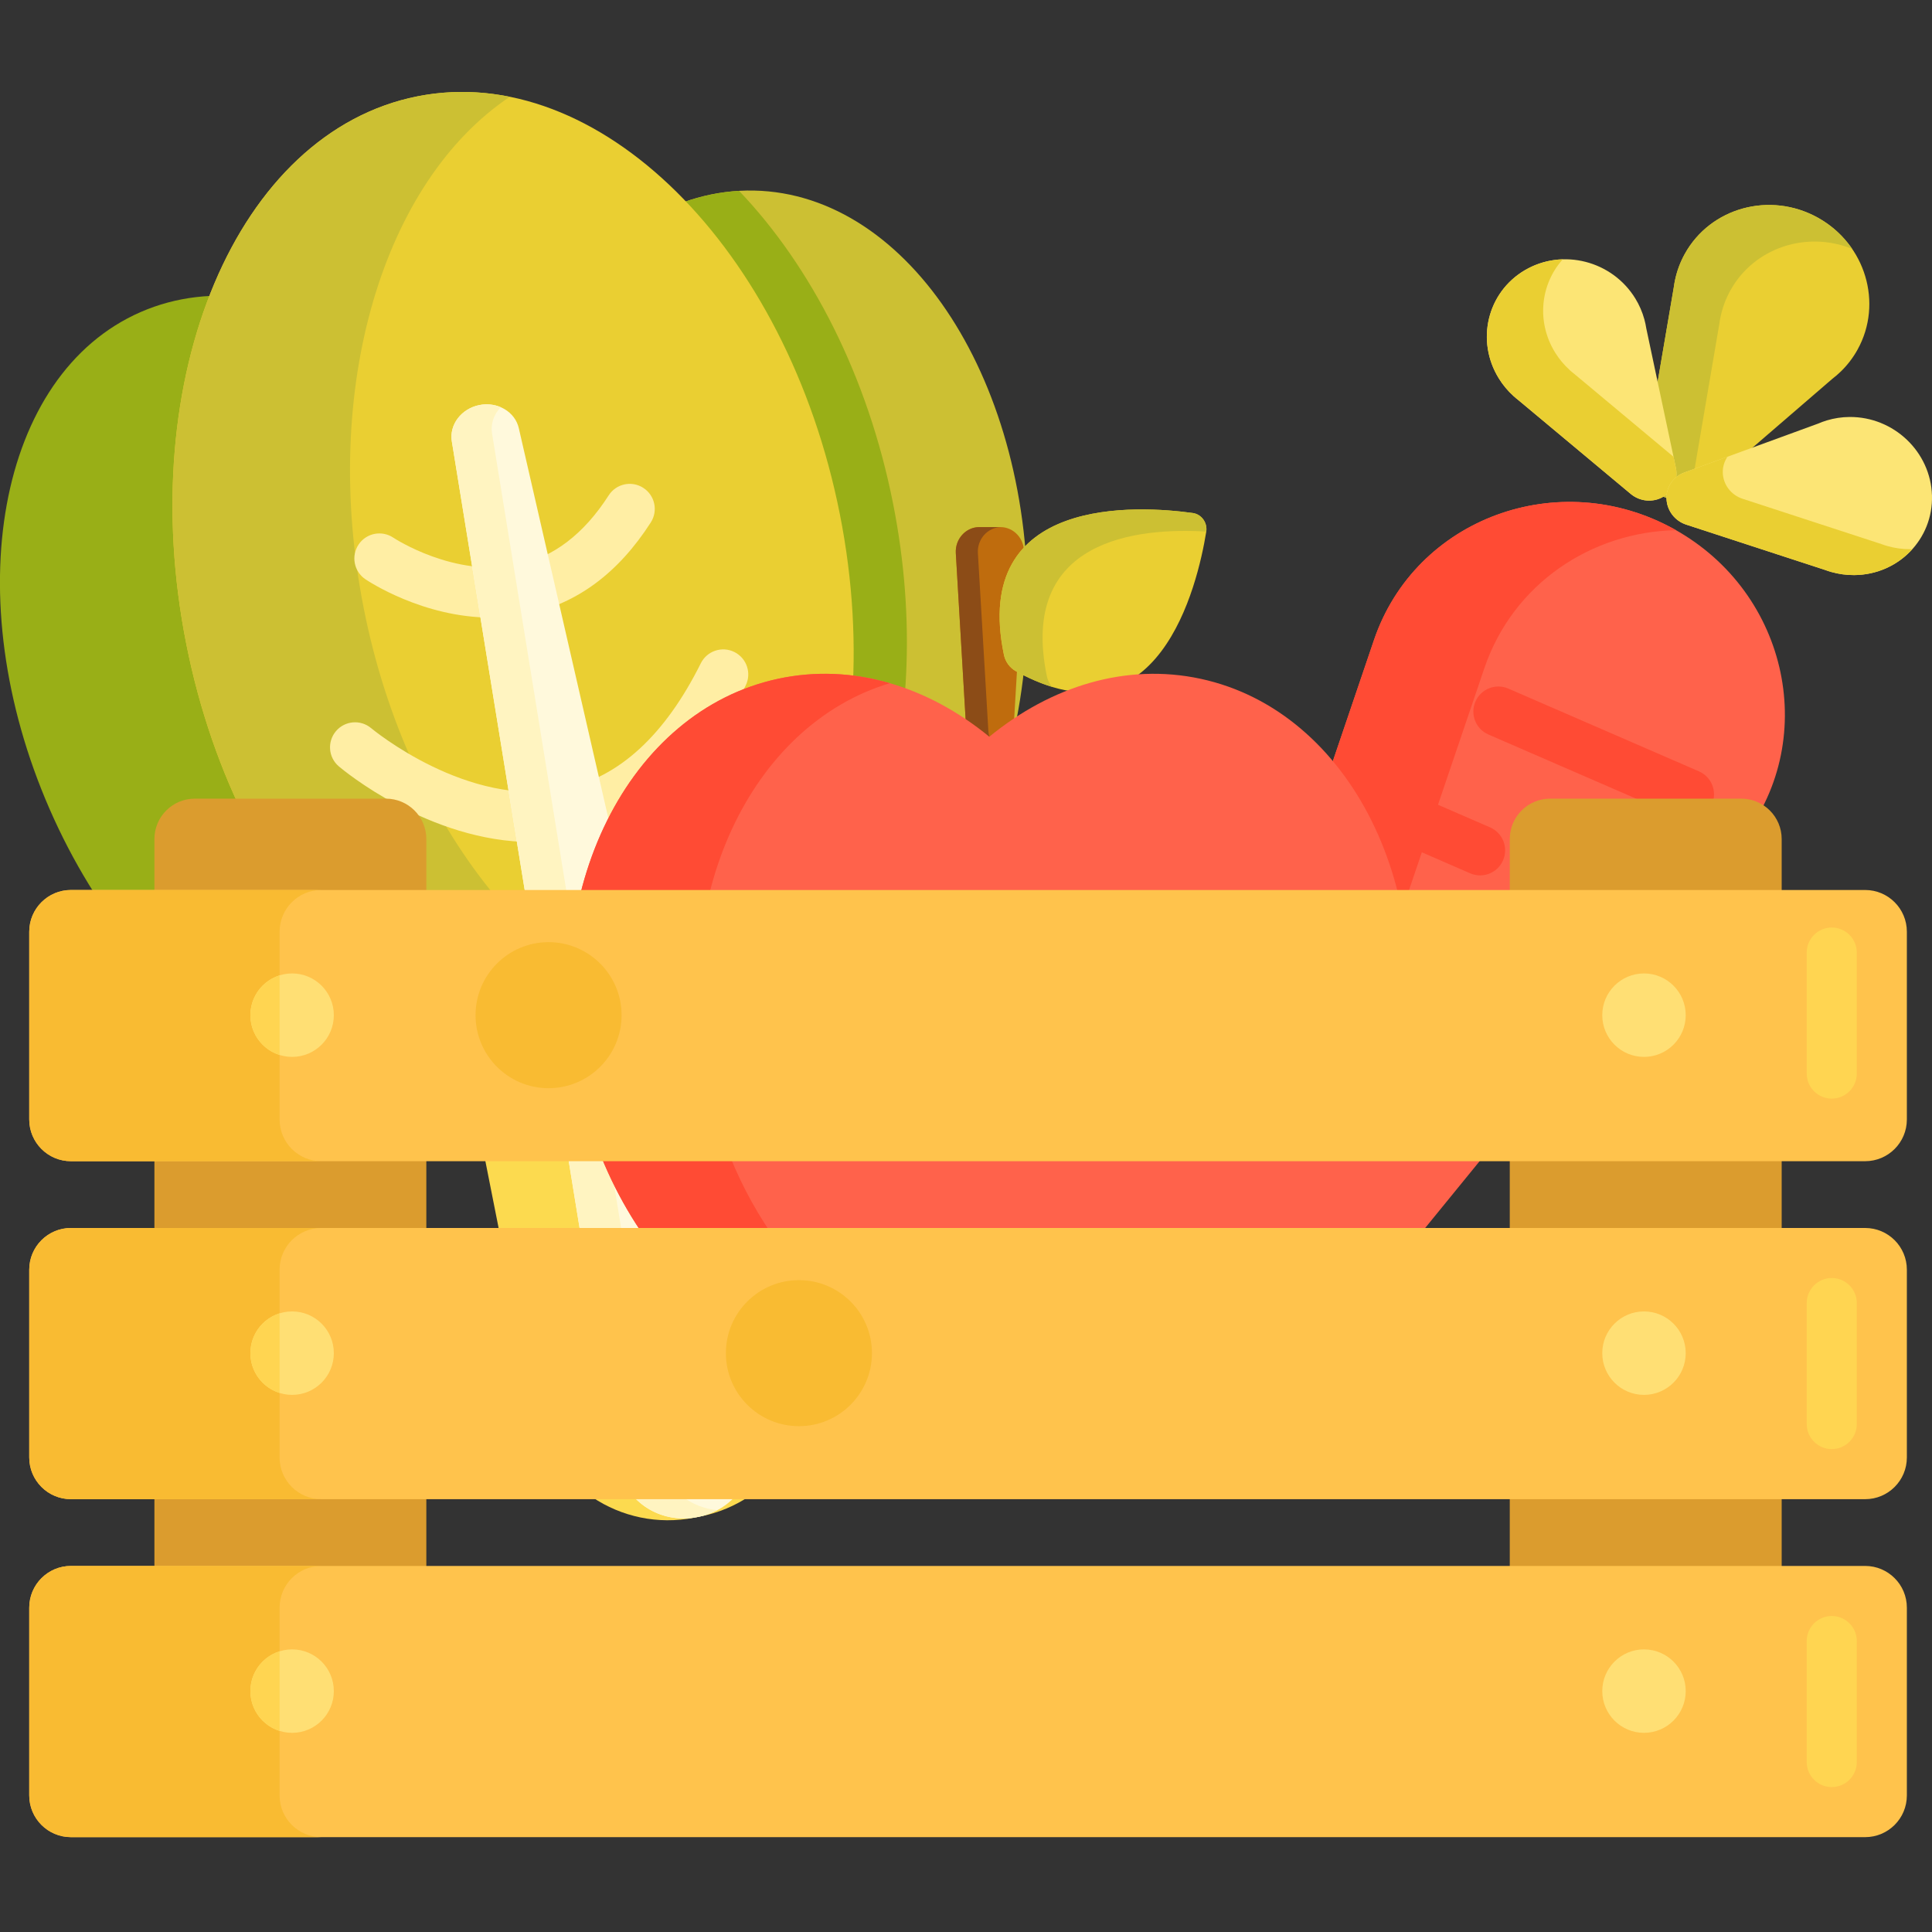<svg xmlns="http://www.w3.org/2000/svg" fill="none" viewBox="0 0 82 82" height="82" width="82">
<rect x="0" y="0" width="82" height="82" fill="#333333" stroke="none"/>
<g clip-path="url(#clip0_7432_4111)">
<path fill="#FCDA4F" d="M29.596 64.389L29.723 64.364C32.844 63.746 34.873 60.715 34.256 57.594L30.984 41.072L25.207 42.216L29.596 64.389Z"></path>
<path fill="#CCC033" d="M32.006 8.088C25.39 7.95 19.859 15.797 19.653 25.617C19.447 35.437 24.643 43.51 31.259 43.649C37.875 43.788 43.406 35.94 43.612 26.121C43.818 16.301 38.622 8.227 32.006 8.088Z"></path>
<path fill="#99AF17" d="M37.907 21.384C36.833 15.957 34.427 11.306 31.37 8.102C24.895 8.472 19.677 16.431 19.648 26.094C19.619 35.547 24.568 43.182 30.843 43.629C36.761 40.449 39.863 31.265 37.907 21.384Z"></path>
<path fill="#FCDA4F" d="M29.596 64.389L29.469 64.414C26.348 65.031 23.317 63.003 22.7 59.882L19.428 43.36L25.206 42.215L29.596 64.389Z"></path>
<path fill="#99AF17" d="M24.067 24.745C20.135 15.746 12.03 10.597 5.966 13.246C-0.098 15.896 -1.826 25.34 2.106 34.341C6.039 43.342 14.143 48.49 20.207 45.84C26.271 43.191 27.999 33.746 24.067 24.745Z"></path>
<path fill="#EACF32" d="M35.648 21.833C33.408 10.517 25.381 2.572 17.72 4.088C10.058 5.605 5.664 16.009 7.905 27.325C10.145 38.642 18.171 46.587 25.833 45.07C33.493 43.553 37.888 33.15 35.648 21.833Z"></path>
<path fill="#CCC033" d="M15.441 25.832C13.582 16.445 16.289 7.686 21.639 4.107C20.341 3.846 19.025 3.829 17.719 4.088C10.058 5.604 5.664 16.008 7.905 27.324C10.145 38.64 18.171 46.585 25.832 45.068C27.138 44.81 28.349 44.292 29.449 43.556C23.139 42.285 17.299 35.219 15.441 25.832Z"></path>
<path fill="#FFEEA4" d="M20.846 26.212C17.952 26.212 15.621 24.661 15.507 24.584C15.021 24.254 14.894 23.594 15.222 23.108C15.551 22.622 16.21 22.494 16.696 22.822C16.733 22.847 19.302 24.53 21.973 23.973C23.483 23.657 24.782 22.666 25.833 21.027C26.149 20.532 26.805 20.387 27.301 20.705C27.795 21.022 27.939 21.679 27.622 22.173C26.246 24.319 24.486 25.625 22.386 26.058C21.863 26.166 21.347 26.212 20.846 26.212Z"></path>
<path fill="#FFEEA4" d="M22.59 35.739C18.228 35.739 14.557 32.677 14.383 32.529C13.935 32.15 13.88 31.48 14.259 31.032C14.638 30.585 15.307 30.529 15.755 30.907C15.796 30.941 19.869 34.324 23.95 33.477C26.274 32.995 28.224 31.204 29.745 28.151C30.007 27.626 30.645 27.412 31.17 27.674C31.695 27.936 31.909 28.574 31.647 29.099C29.817 32.769 27.368 34.944 24.368 35.561C23.768 35.684 23.173 35.739 22.59 35.739Z"></path>
<path fill="#FFF9DC" d="M22.02 18.174C21.86 17.474 21.118 17.038 20.348 17.191C19.581 17.344 19.062 18.025 19.177 18.732L26.24 62.222C26.259 62.336 26.293 62.444 26.34 62.544C26.747 63.862 28.143 64.677 29.588 64.391C29.599 64.389 29.608 64.385 29.618 64.383C29.63 64.381 29.642 64.38 29.653 64.378C31.081 64.095 32.043 62.811 31.902 61.443C31.908 61.334 31.899 61.223 31.874 61.112L22.02 18.174Z"></path>
<path fill="#FFF4C1" d="M28.048 62.206C28.001 62.105 27.965 61.998 27.948 61.884L20.884 18.394C20.817 17.981 20.966 17.579 21.254 17.284C20.983 17.167 20.669 17.128 20.348 17.191C19.581 17.343 19.062 18.025 19.177 18.731L26.24 62.221C26.259 62.336 26.293 62.443 26.34 62.544C26.747 63.861 28.143 64.677 29.588 64.39C29.599 64.388 29.608 64.385 29.618 64.383C29.63 64.38 29.642 64.38 29.653 64.378C29.938 64.321 30.203 64.224 30.445 64.095C29.333 63.992 28.373 63.26 28.048 62.206Z"></path>
<path fill="#FF624B" d="M51.223 58.283C49.533 57.348 48.742 55.365 49.347 53.581L58.315 27.166C60.068 22 66.161 19.748 71.055 22.458C75.949 25.168 77.275 31.526 73.828 35.754L56.203 57.376C55.013 58.837 52.913 59.219 51.223 58.283Z"></path>
<path fill="#EACF32" d="M78.134 15.766H78.132C78.406 15.499 78.646 15.19 78.84 14.839C79.933 12.867 79.176 10.357 77.151 9.236C75.126 8.115 72.598 8.806 71.506 10.779C71.312 11.13 71.177 11.497 71.097 11.87H71.096L71.094 11.882C71.072 11.987 71.054 12.093 71.04 12.2L69.788 19.53C69.685 20.133 69.985 20.742 70.533 21.045C71.072 21.344 71.737 21.281 72.194 20.887L77.768 16.08C77.892 15.986 78.009 15.884 78.122 15.775L78.134 15.766Z"></path>
<path fill="#FF4B34" d="M58.416 48.239C58.275 48.239 58.131 48.21 57.993 48.15L53.483 46.19C52.945 45.956 52.698 45.331 52.932 44.792C53.166 44.255 53.792 44.007 54.33 44.242L58.84 46.201C59.378 46.434 59.625 47.061 59.391 47.599C59.217 47.999 58.827 48.239 58.416 48.239Z"></path>
<path fill="#FF4B34" d="M65.135 44.785C64.994 44.785 64.85 44.757 64.712 44.697L58.848 42.15C58.31 41.917 58.063 41.291 58.297 40.752C58.531 40.214 59.155 39.967 59.694 40.201L65.559 42.747C66.097 42.981 66.344 43.607 66.11 44.145C65.937 44.546 65.546 44.785 65.135 44.785Z"></path>
<path fill="#FF4B34" d="M62.819 37.154C62.678 37.154 62.534 37.125 62.397 37.065L57.887 35.105C57.348 34.872 57.102 34.246 57.336 33.707C57.569 33.17 58.196 32.922 58.733 33.157L63.243 35.116C63.781 35.35 64.028 35.976 63.794 36.514C63.621 36.914 63.23 37.154 62.819 37.154Z"></path>
<path fill="#FF4B34" d="M71.684 34.776C71.543 34.776 71.4 34.748 71.262 34.688L63.173 31.175C62.635 30.942 62.388 30.316 62.622 29.777C62.855 29.239 63.48 28.992 64.019 29.226L72.109 32.739C72.647 32.973 72.894 33.599 72.66 34.137C72.486 34.538 72.095 34.776 71.684 34.776Z"></path>
<path fill="#CCC033" d="M71.713 21.159C71.716 21.134 71.718 21.108 71.723 21.081L72.973 13.751C72.987 13.645 73.005 13.539 73.028 13.434L73.03 13.422H73.031C73.112 13.049 73.246 12.682 73.44 12.331C74.448 10.509 76.68 9.782 78.611 10.563C78.247 10.032 77.756 9.572 77.151 9.237C75.125 8.115 72.598 8.806 71.505 10.78C71.312 11.13 71.177 11.497 71.097 11.871L71.096 11.87L71.094 11.883C71.071 11.988 71.053 12.094 71.039 12.2L69.788 19.53C69.685 20.134 69.985 20.742 70.532 21.046C70.903 21.251 71.332 21.285 71.713 21.159Z"></path>
<path fill="#FCE575" d="M71.13 19.86L69.873 13.935C69.854 13.809 69.827 13.683 69.793 13.559L69.79 13.548H69.79C69.706 13.244 69.579 12.946 69.404 12.662C68.418 11.064 66.323 10.529 64.723 11.466C63.124 12.404 62.627 14.46 63.613 16.058C63.788 16.342 63.998 16.591 64.234 16.805L64.234 16.806L64.242 16.812C64.308 16.872 64.377 16.93 64.448 16.985L69.212 20.963C69.604 21.29 70.159 21.34 70.591 21.086C71.018 20.836 71.233 20.346 71.13 19.86Z"></path>
<path fill="#EACF32" d="M66.837 15.886C66.767 15.832 66.698 15.775 66.63 15.714L66.623 15.708L66.624 15.707C66.388 15.493 66.177 15.243 66.002 14.96C65.202 13.663 65.379 12.064 66.329 11.006C65.778 11.023 65.225 11.172 64.723 11.466C63.124 12.404 62.627 14.46 63.613 16.058C63.788 16.342 63.998 16.591 64.234 16.805L64.234 16.806L64.242 16.812C64.308 16.872 64.377 16.93 64.448 16.985L69.212 20.963C69.604 21.29 70.159 21.34 70.591 21.086C71.018 20.836 71.233 20.346 71.13 19.86L71.029 19.387L66.837 15.886Z"></path>
<path fill="#FCE575" d="M81.999 21.03C81.944 19.177 80.378 17.685 78.501 17.698C78.167 17.7 77.847 17.751 77.545 17.841V17.84L77.534 17.844C77.41 17.882 77.289 17.926 77.172 17.977L71.484 20.056C71.018 20.226 70.717 20.67 70.731 21.163C70.746 21.665 71.082 22.108 71.568 22.267L77.468 24.192C77.551 24.223 77.636 24.251 77.723 24.276L77.733 24.279V24.278C78.04 24.364 78.363 24.41 78.696 24.408C80.575 24.395 82.053 22.883 81.999 21.03Z"></path>
<path fill="#EACF32" d="M81.086 23.309C80.752 23.312 80.429 23.266 80.123 23.18V23.181L80.112 23.177C80.026 23.153 79.941 23.125 79.858 23.094L73.957 21.168C73.471 21.01 73.135 20.567 73.121 20.066C73.113 19.816 73.186 19.58 73.321 19.385L71.484 20.057C71.018 20.227 70.717 20.67 70.731 21.164C70.746 21.665 71.082 22.108 71.568 22.267L77.468 24.193C77.551 24.223 77.636 24.252 77.723 24.276L77.733 24.279V24.279C78.04 24.365 78.363 24.411 78.696 24.409C79.686 24.402 80.565 23.978 81.167 23.307C81.14 23.308 81.113 23.309 81.086 23.309Z"></path>
<path fill="#FF4B34" d="M54.031 54.779L62.999 28.364C64.223 24.757 67.564 22.571 71.134 22.503C71.108 22.488 71.081 22.472 71.055 22.458C66.161 19.748 60.068 22 58.315 27.166L49.347 53.581C48.741 55.365 49.533 57.348 51.222 58.283C52.335 58.899 53.625 58.943 54.717 58.485C53.885 57.459 53.594 56.067 54.031 54.779Z"></path>
<path fill="#BF6C0D" d="M42.013 32.001C41.483 32.001 41.045 31.572 41.013 31.021L40.568 23.478C40.533 22.878 40.992 22.371 41.569 22.371H42.457C43.036 22.371 43.494 22.878 43.458 23.478L43.014 31.021C42.982 31.572 42.544 32.001 42.013 32.001Z"></path>
<path fill="#EACF32" d="M43.116 28.487C49.172 31.841 50.824 24.86 51.196 22.575C51.258 22.189 51 21.827 50.626 21.774C48.369 21.461 41.2 20.977 42.609 27.79C42.671 28.088 42.856 28.343 43.116 28.487Z"></path>
<path fill="#8C4C17" d="M41.949 31.021L41.505 23.478C41.47 22.886 41.915 22.386 42.481 22.372C42.473 22.371 42.466 22.371 42.457 22.371H41.569C40.992 22.371 40.533 22.878 40.568 23.478L41.013 31.021C41.045 31.572 41.483 32.001 42.013 32.001C42.182 32.001 42.342 31.957 42.481 31.88C42.182 31.715 41.97 31.396 41.949 31.021Z"></path>
<path fill="#FF624B" d="M50.954 28.809C47.8 28.131 44.61 29.12 41.99 31.269C39.369 29.12 36.178 28.131 33.025 28.809C26.662 30.178 22.862 37.814 24.538 45.864C26.213 53.915 32.729 59.333 39.092 57.964C40.13 57.741 41.1 57.35 41.989 56.818C42.878 57.35 43.848 57.741 44.886 57.964C51.249 59.333 57.766 53.915 59.44 45.864C61.116 37.814 57.316 30.178 50.954 28.809Z"></path>
<path fill="#CCC033" d="M44.432 28.702C43.229 22.877 48.292 22.386 51.197 22.562C51.252 22.181 50.996 21.826 50.626 21.774C48.369 21.46 41.201 20.976 42.609 27.79C42.671 28.087 42.858 28.343 43.117 28.487C43.662 28.789 44.172 29.006 44.648 29.151C44.543 29.023 44.468 28.87 44.432 28.702Z"></path>
<path fill="#FF4B34" d="M30.008 45.864C28.398 38.126 31.847 30.771 37.769 28.997C36.23 28.55 34.623 28.466 33.025 28.809C26.662 30.178 22.862 37.814 24.538 45.864C26.213 53.915 32.729 59.333 39.092 57.964C39.338 57.912 39.58 57.848 39.818 57.777C35.233 56.445 31.263 51.893 30.008 45.864Z"></path>
<path fill="#DB9C2E" d="M6.554 76.101V35.612C6.554 34.665 7.322 33.897 8.269 33.897H16.379C17.327 33.897 18.095 34.665 18.095 35.612V76.101C18.095 77.048 17.327 77.816 16.379 77.816H8.269C7.322 77.816 6.554 77.048 6.554 76.101Z"></path>
<path fill="#DB9C2E" d="M64.079 76.101V35.612C64.079 34.665 64.847 33.897 65.795 33.897H73.904C74.852 33.897 75.62 34.665 75.62 35.612V76.101C75.62 77.048 74.852 77.816 73.904 77.816H65.795C64.848 77.816 64.079 77.048 64.079 76.101Z"></path>
<path fill="#FFC34C" d="M79.162 49.285H3.012C2.034 49.285 1.241 48.492 1.241 47.514V39.545C1.241 38.567 2.034 37.774 3.012 37.774H79.162C80.14 37.774 80.933 38.567 80.933 39.545V47.514C80.933 48.492 80.14 49.285 79.162 49.285Z"></path>
<path fill="#FFC34C" d="M79.162 63.63H3.012C2.034 63.63 1.241 62.837 1.241 61.859V53.89C1.241 52.912 2.034 52.119 3.012 52.119H79.162C80.14 52.119 80.933 52.912 80.933 53.89V61.859C80.933 62.837 80.14 63.63 79.162 63.63Z"></path>
<path fill="#FFC34C" d="M79.162 77.974H3.012C2.034 77.974 1.241 77.182 1.241 76.203V68.234C1.241 67.256 2.034 66.463 3.012 66.463H79.162C80.14 66.463 80.933 67.256 80.933 68.234V76.203C80.933 77.182 80.14 77.974 79.162 77.974Z"></path>
<path fill="#FFD551" d="M77.745 75.849C77.159 75.849 76.683 75.373 76.683 74.786V69.65C76.683 69.064 77.159 68.588 77.745 68.588C78.332 68.588 78.808 69.064 78.808 69.65V74.786C78.808 75.373 78.332 75.849 77.745 75.849Z"></path>
<path fill="#FFDF74" d="M71.547 71.776C71.547 72.754 70.754 73.547 69.776 73.547C68.798 73.547 68.005 72.754 68.005 71.776C68.005 70.798 68.798 70.005 69.776 70.005C70.754 70.005 71.547 70.798 71.547 71.776Z"></path>
<path fill="#FFDF74" d="M71.547 57.432C71.547 58.41 70.754 59.203 69.776 59.203C68.798 59.203 68.005 58.41 68.005 57.432C68.005 56.453 68.798 55.661 69.776 55.661C70.754 55.661 71.547 56.453 71.547 57.432Z"></path>
<path fill="#FFDF74" d="M71.547 43.087C71.547 44.065 70.754 44.858 69.776 44.858C68.798 44.858 68.005 44.065 68.005 43.087C68.005 42.109 68.798 41.316 69.776 41.316C70.754 41.316 71.547 42.109 71.547 43.087Z"></path>
<path fill="#F9BB32" d="M11.867 61.859V53.89C11.867 52.912 12.659 52.119 13.637 52.119H3.012C2.034 52.119 1.241 52.912 1.241 53.89V61.859C1.241 62.837 2.034 63.63 3.012 63.63H13.637C12.659 63.63 11.867 62.837 11.867 61.859Z"></path>
<path fill="#F9BB32" d="M11.867 76.203V68.234C11.867 67.256 12.659 66.463 13.637 66.463H3.012C2.034 66.463 1.241 67.256 1.241 68.234V76.203C1.241 77.182 2.034 77.974 3.012 77.974H13.637C12.659 77.974 11.867 77.182 11.867 76.203Z"></path>
<path fill="#F9BB32" d="M11.867 47.514V39.545C11.867 38.567 12.659 37.774 13.637 37.774H3.012C2.034 37.774 1.241 38.567 1.241 39.545V47.514C1.241 48.492 2.034 49.285 3.012 49.285H13.637C12.659 49.285 11.867 48.492 11.867 47.514Z"></path>
<path fill="#FFDF74" d="M14.169 43.087C14.169 44.065 13.376 44.858 12.398 44.858C11.42 44.858 10.627 44.065 10.627 43.087C10.627 42.109 11.42 41.316 12.398 41.316C13.376 41.316 14.169 42.109 14.169 43.087Z"></path>
<path fill="#FFDF74" d="M14.169 57.432C14.169 58.41 13.376 59.203 12.398 59.203C11.42 59.203 10.627 58.41 10.627 57.432C10.627 56.453 11.42 55.661 12.398 55.661C13.376 55.661 14.169 56.453 14.169 57.432Z"></path>
<path fill="#FFDF74" d="M14.169 71.776C14.169 72.754 13.376 73.547 12.398 73.547C11.42 73.547 10.627 72.754 10.627 71.776C10.627 70.798 11.42 70.005 12.398 70.005C13.376 70.005 14.169 70.798 14.169 71.776Z"></path>
<path fill="#FFD551" d="M11.867 59.121V55.742C11.149 55.967 10.627 56.639 10.627 57.432C10.627 58.224 11.148 58.895 11.867 59.121Z"></path>
<path fill="#FFD551" d="M11.867 73.465V70.086C11.149 70.312 10.627 70.983 10.627 71.776C10.627 72.569 11.148 73.24 11.867 73.465Z"></path>
<path fill="#FFD551" d="M11.867 44.776V41.397C11.149 41.623 10.627 42.294 10.627 43.087C10.627 43.88 11.148 44.551 11.867 44.776Z"></path>
<path fill="#F9BB32" d="M26.382 43.087C26.382 44.798 24.994 46.186 23.283 46.186C21.571 46.186 20.184 44.798 20.184 43.087C20.184 41.376 21.571 39.988 23.283 39.988C24.994 39.988 26.382 41.376 26.382 43.087Z"></path>
<path fill="#F9BB32" d="M37.008 57.432C37.008 59.143 35.62 60.531 33.908 60.531C32.197 60.531 30.809 59.143 30.809 57.432C30.809 55.72 32.197 54.333 33.908 54.333C35.62 54.333 37.008 55.72 37.008 57.432Z"></path>
<path fill="#FFD551" d="M77.745 61.504C77.159 61.504 76.683 61.029 76.683 60.441V55.306C76.683 54.719 77.159 54.243 77.745 54.243C78.332 54.243 78.808 54.719 78.808 55.306V60.441C78.808 61.029 78.332 61.504 77.745 61.504Z"></path>
<path fill="#FFD551" d="M77.745 46.628C77.159 46.628 76.683 46.153 76.683 45.566V40.43C76.683 39.843 77.159 39.367 77.745 39.367C78.332 39.367 78.808 39.843 78.808 40.43V45.566C78.808 46.153 78.332 46.628 77.745 46.628Z"></path>
</g>
<defs>
<clipPath id="clip0_7432_4111">
<rect fill="white" height="82" width="82"></rect>
</clipPath>
</defs>
</svg>
